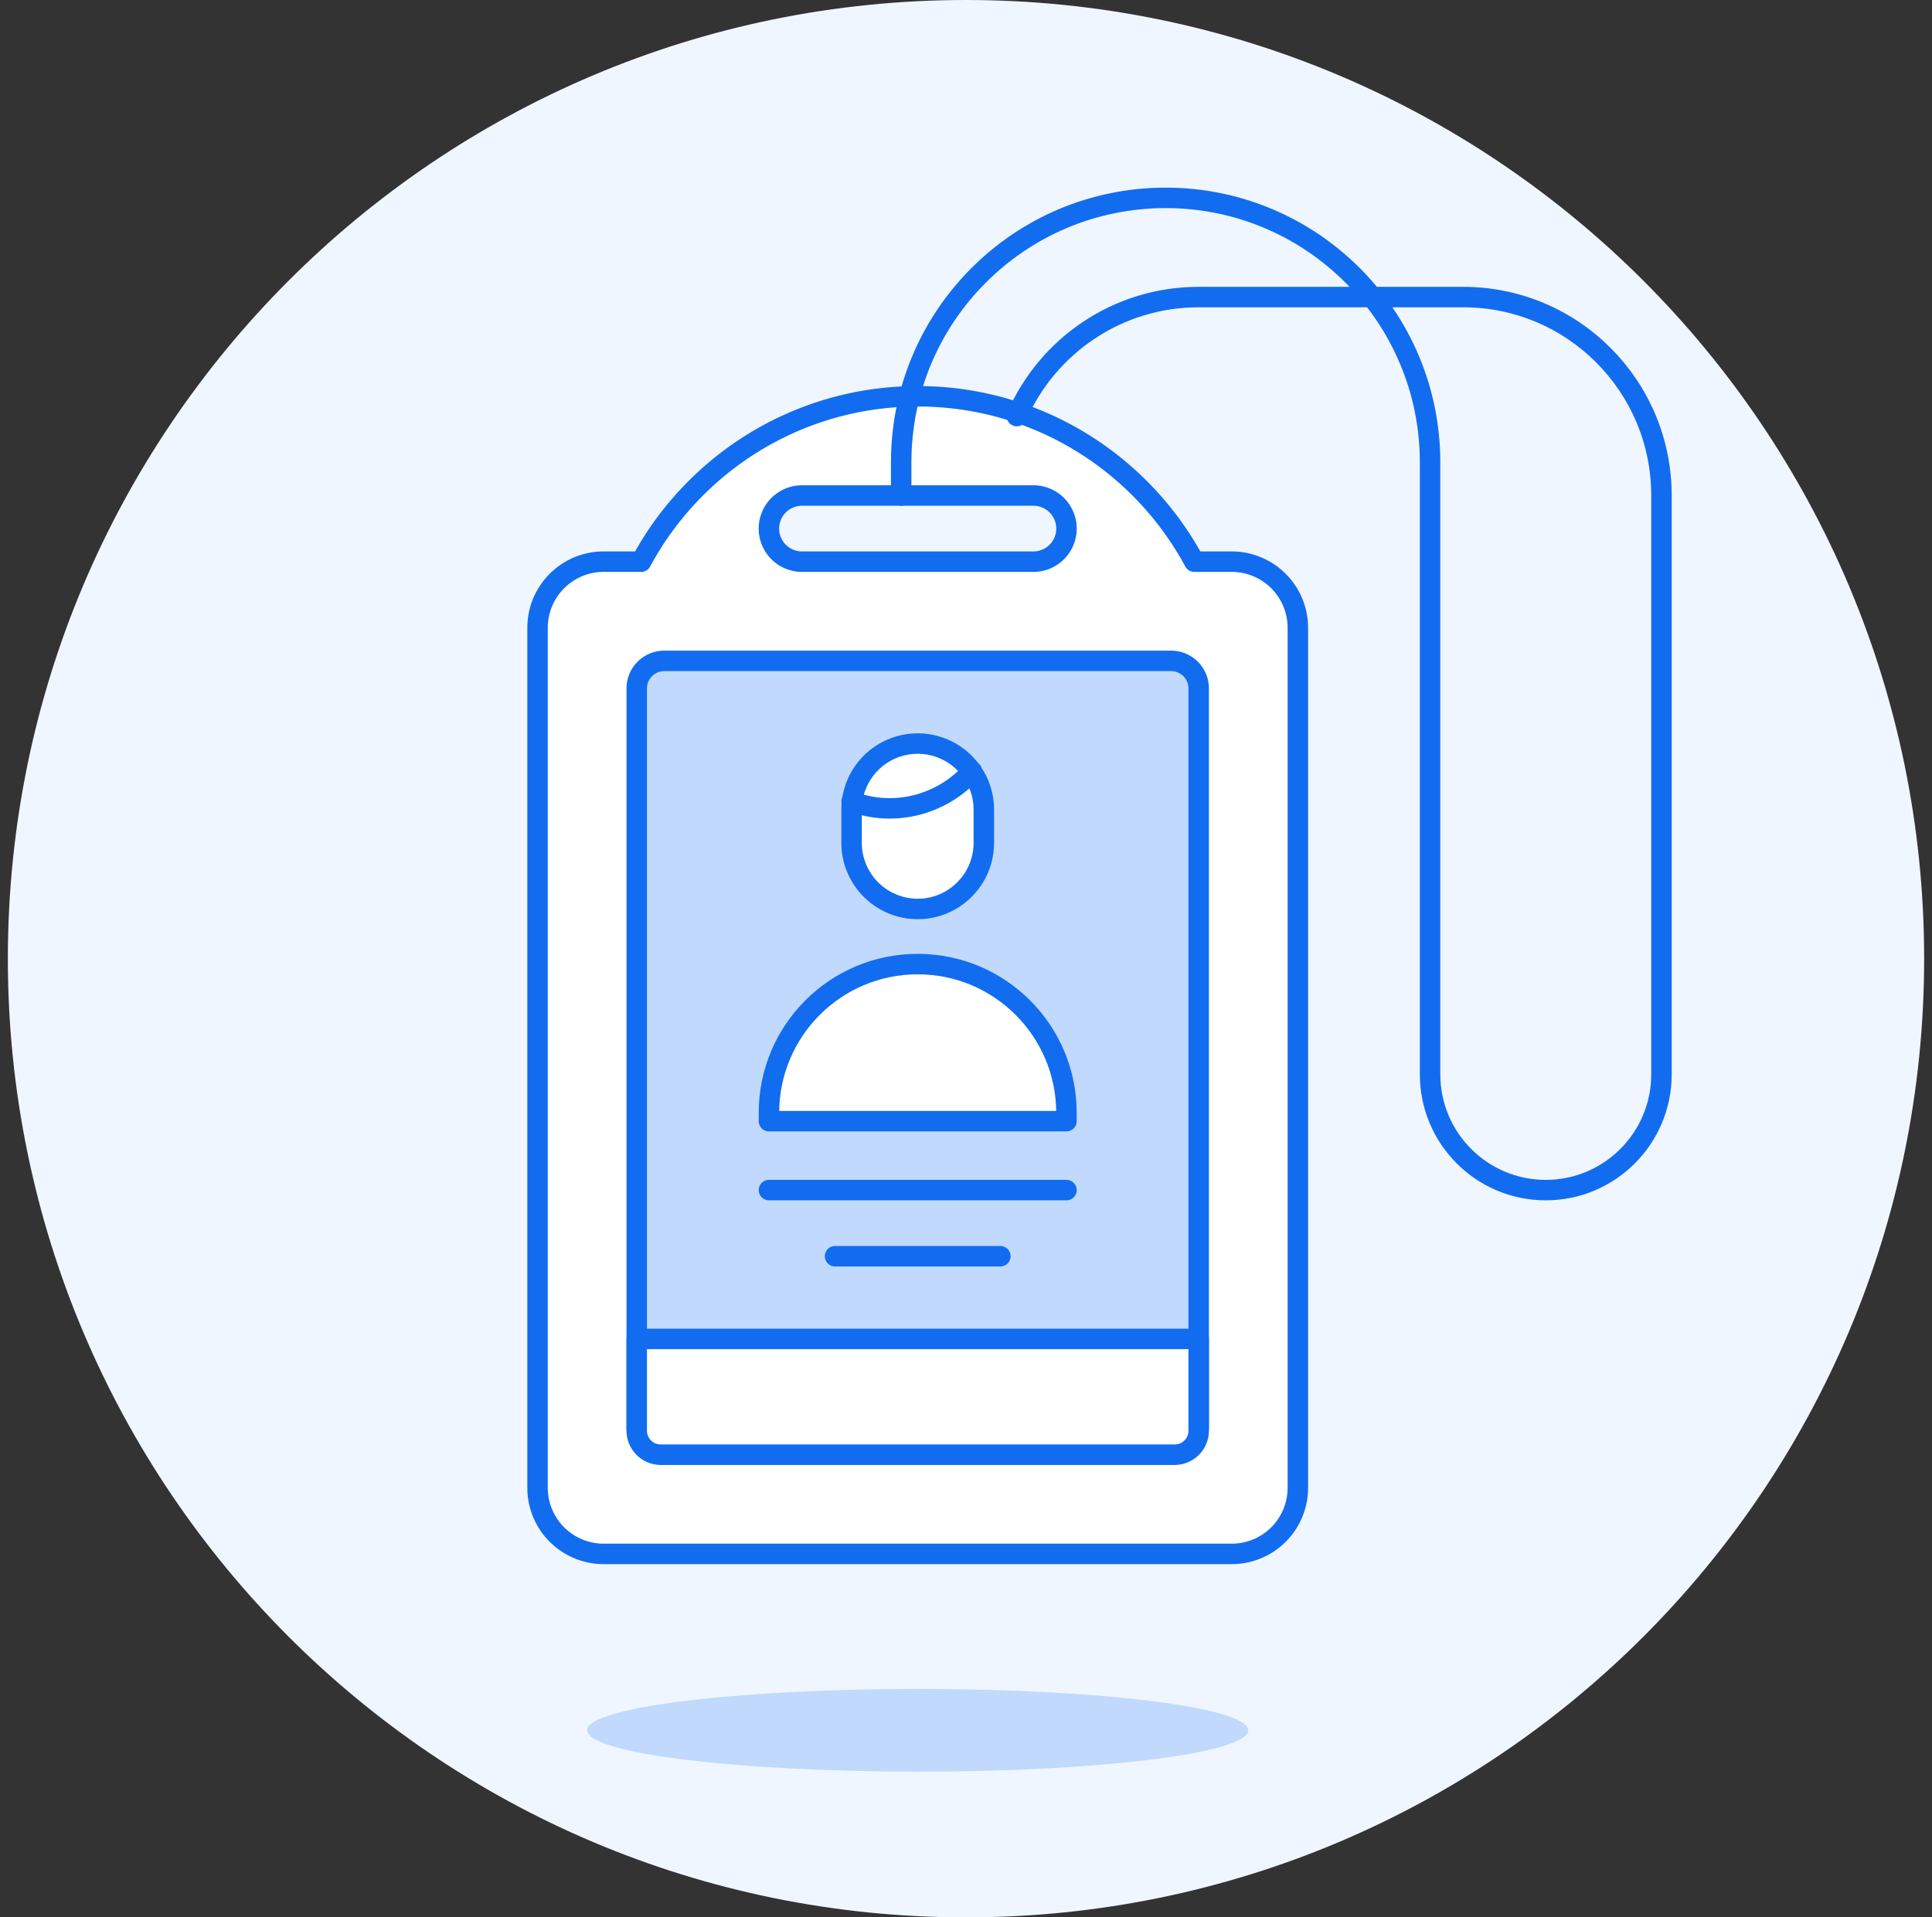 <?xml version="1.0" encoding="UTF-8"?> <svg xmlns="http://www.w3.org/2000/svg" width="135" height="134" viewBox="0 0 135 134"><rect x="0" y="0" width="135" height="134" fill="#333333" stroke="none"/><title>Group 4@2x</title><g fill="none" fill-rule="evenodd"><path d="M67.5 134C30.525 134 .549 104.002.549 67 .549 29.998 30.525 0 67.5 0c36.975 0 66.951 29.998 66.951 67 0 37.002-29.976 67-66.951 67z" fill="#F0F6FF"></path><path d="M87.223 120.926c0 1.597-10.34 2.89-23.098 2.89-12.756 0-23.098-1.293-23.098-2.89 0-1.596 10.342-2.89 23.098-2.89 12.758 0 23.098 1.294 23.098 2.89" fill="#C0D9FD"></path><path d="M72.21 39.253H56.04a2.311 2.311 0 0 1 0-4.623h16.17a2.311 2.311 0 0 1 0 4.623zm18.478 4.623a4.622 4.622 0 0 0-4.62-4.623h-2.616c-3.705-6.88-10.97-11.558-19.327-11.558-8.357 0-15.621 4.679-19.325 11.558h-2.618c-2.55 0-4.62 2.07-4.62 4.623v60.099a4.62 4.62 0 0 0 4.62 4.623h43.887a4.62 4.62 0 0 0 4.62-4.623V43.876z" fill="#FFF"></path><path d="M83.759 48.114a1.926 1.926 0 0 0-1.925-1.927H46.417a1.926 1.926 0 0 0-1.925 1.927v51.623c0 1.066.862 1.926 1.925 1.926h35.417a1.925 1.925 0 0 0 1.925-1.926V48.114z" fill="#C0D9FD"></path><path d="M83.759 48.114a1.926 1.926 0 0 0-1.925-1.927H46.417a1.926 1.926 0 0 0-1.925 1.927v51.623c0 1.066.862 1.926 1.925 1.926h35.417a1.925 1.925 0 0 0 1.925-1.926V48.114z" stroke="#126CF0" stroke-width="1.43" stroke-linecap="round" stroke-linejoin="round"></path><path d="M72.21 39.253H56.04a2.311 2.311 0 0 1 0-4.623h16.17a2.311 2.311 0 0 1 0 4.623zm18.478 4.623a4.622 4.622 0 0 0-4.62-4.623h-2.616c-3.705-6.88-10.97-11.558-19.327-11.558-8.357 0-15.621 4.679-19.325 11.558h-2.618c-2.55 0-4.62 2.07-4.62 4.623v60.099a4.62 4.62 0 0 0 4.62 4.623h43.887a4.62 4.62 0 0 0 4.62-4.623V43.876zM53.731 83.172H74.52M58.35 87.795H69.9" stroke="#126CF0" stroke-width="1.43" stroke-linecap="round" stroke-linejoin="round"></path><path d="M62.97 34.63V32.32c0-10.214 8.273-18.492 18.48-18.492 10.204 0 18.478 8.278 18.478 18.492v42.763c0 4.467 3.618 8.09 8.084 8.09 4.464 0 8.084-3.623 8.084-8.09V34.63c0-7.66-6.204-13.869-13.858-13.869H83.759c-5.682 0-10.567 3.422-12.706 8.32" stroke="#126CF0" stroke-width="1.43" stroke-linecap="round" stroke-linejoin="round"></path><path d="M82.085 101.664h-35.92c-.923 0-1.673-.75-1.673-1.675v-6.415h39.267v6.415c0 .924-.75 1.675-1.674 1.675" fill="#FFF"></path><path d="M82.085 101.664h-35.92c-.923 0-1.673-.75-1.673-1.675v-6.415h39.267v6.415c0 .924-.75 1.675-1.674 1.675z" stroke="#126CF0" stroke-width="1.43" stroke-linecap="round" stroke-linejoin="round"></path><path d="M59.505 58.901a4.622 4.622 0 0 0 4.62 4.623c2.55 0 4.62-2.07 4.62-4.623V56.59a4.62 4.62 0 0 0-4.62-4.623 4.62 4.62 0 0 0-4.62 4.623V58.9z" fill="#FFF"></path><path d="M59.505 58.901a4.622 4.622 0 0 0 4.62 4.623c2.55 0 4.62-2.07 4.62-4.623V56.59a4.62 4.62 0 0 0-4.62-4.623 4.62 4.62 0 0 0-4.62 4.623V58.9zM67.919 53.904c-2.047 2.3-5.355 3.244-8.414 2.108" stroke="#126CF0" stroke-width="1.43" stroke-linecap="round" stroke-linejoin="round"></path><path d="M53.731 78.356v-.578c0-5.745 4.653-10.401 10.394-10.401 5.741 0 10.394 4.656 10.394 10.401v.578H53.731z" fill="#FFF"></path><path d="M53.731 78.356v-.578c0-5.745 4.653-10.401 10.394-10.401 5.741 0 10.394 4.656 10.394 10.401v.578H53.731z" stroke="#126CF0" stroke-width="1.43" stroke-linecap="round" stroke-linejoin="round"></path></g></svg> 